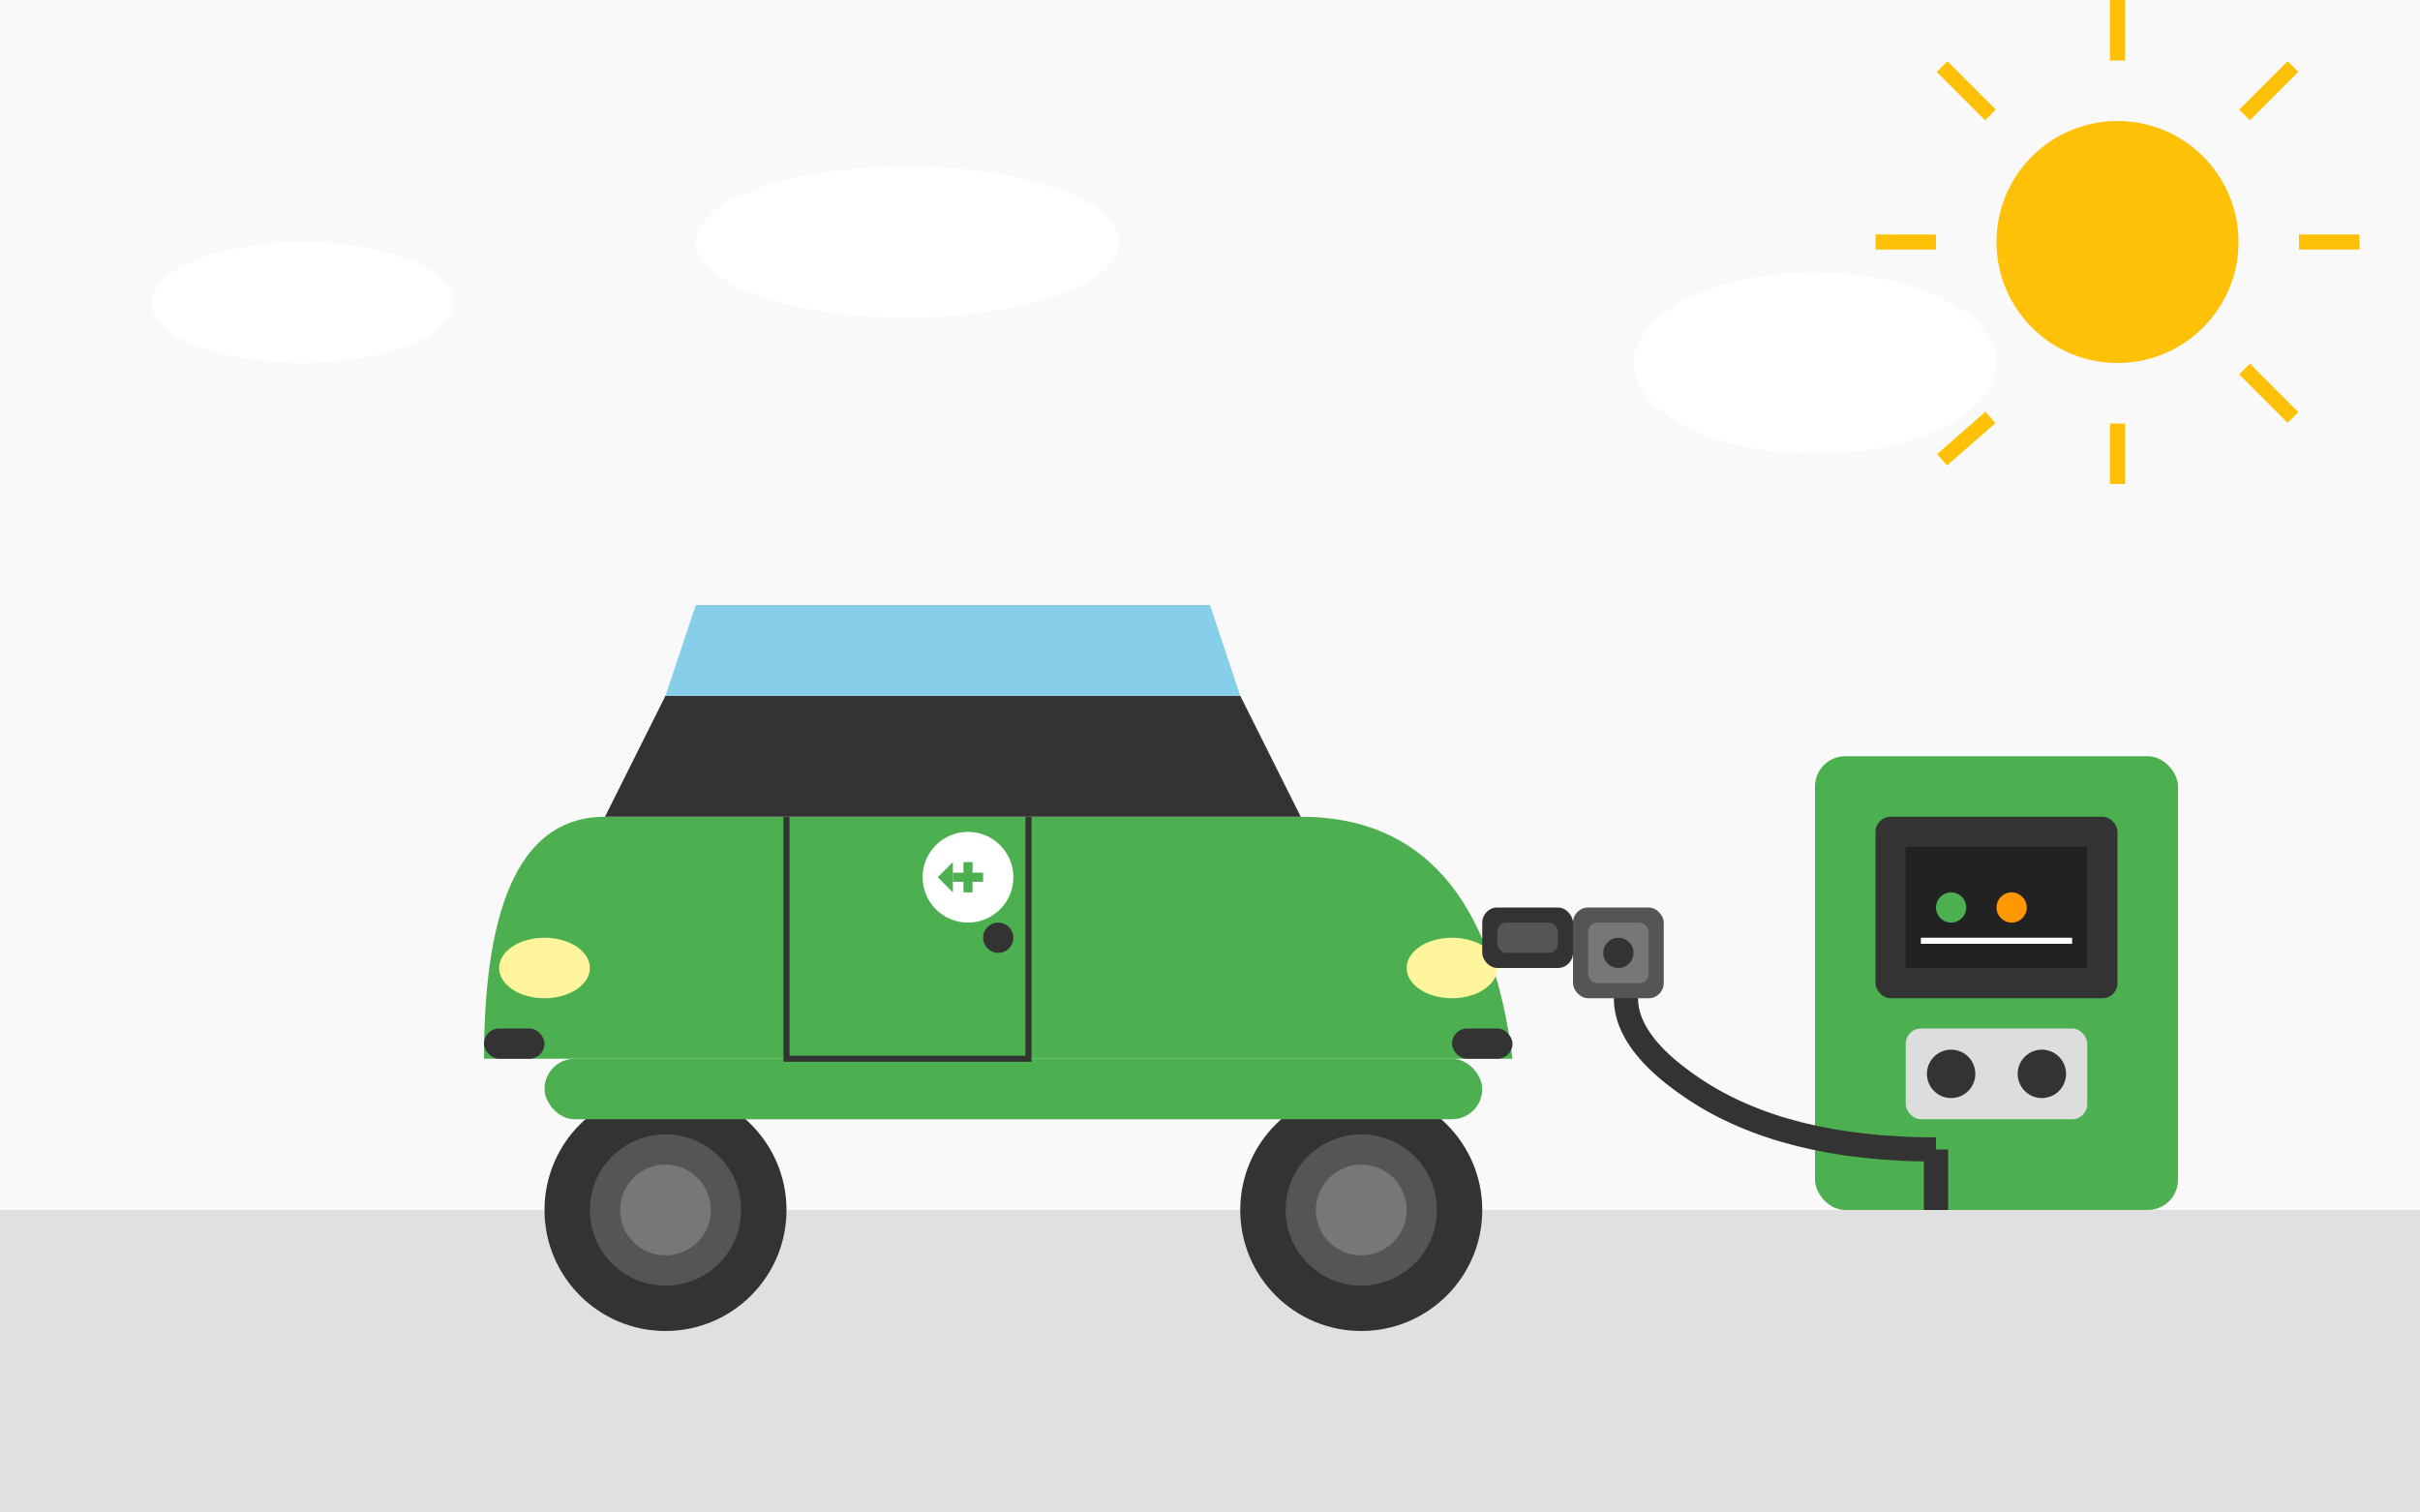 <?xml version="1.0" encoding="UTF-8"?>
<svg xmlns="http://www.w3.org/2000/svg" viewBox="0 0 800 500" width="800" height="500">
  <!-- Background -->
  <rect width="800" height="500" fill="#f9f9f9"/>
  
  <!-- Ground -->
  <rect x="0" y="400" width="800" height="100" fill="#e0e0e0"/>
  
  <!-- Charging station -->
  <g>
    <!-- Station base -->
    <rect x="600" y="250" width="120" height="150" rx="10" fill="#4CAF50"/>
    
    <!-- Station screen -->
    <rect x="620" y="270" width="80" height="60" rx="5" fill="#333"/>
    <rect x="630" y="280" width="60" height="40" fill="#222"/>
    <circle cx="645" cy="300" r="5" fill="#4CAF50"/>
    <circle cx="665" cy="300" r="5" fill="#ff9800"/>
    <rect x="635" y="310" width="50" height="2" fill="#fff"/>
    
    <!-- Control panel -->
    <rect x="630" y="340" width="60" height="30" rx="5" fill="#ddd"/>
    <circle cx="645" cy="355" r="8" fill="#333"/>
    <circle cx="675" cy="355" r="8" fill="#333"/>
    
    <!-- Charging cable -->
    <path d="M640,380 Q590,380 560,360 Q530,340 540,320" stroke="#333" stroke-width="8" fill="none"/>
    <path d="M640,380 L640,400" stroke="#333" stroke-width="8" fill="none"/>
    
    <!-- Charging connector -->
    <rect x="520" y="300" width="30" height="30" rx="5" fill="#555"/>
    <rect x="525" y="305" width="20" height="20" rx="3" fill="#777"/>
    <circle cx="535" cy="315" r="5" fill="#333"/>
  </g>
  
  <!-- Electric car -->
  <g>
    <!-- Wheels -->
    <circle cx="220" cy="400" r="40" fill="#333"/>
    <circle cx="220" cy="400" r="25" fill="#555"/>
    <circle cx="220" cy="400" r="15" fill="#777"/>
    
    <circle cx="450" cy="400" r="40" fill="#333"/>
    <circle cx="450" cy="400" r="25" fill="#555"/>
    <circle cx="450" cy="400" r="15" fill="#777"/>
    
    <!-- Body - chassis -->
    <rect x="180" y="350" width="310" height="20" rx="10" fill="#4CAF50"/>
    
    <!-- Body - main shape -->
    <path d="M160,350 Q160,270 200,270 L430,270 Q490,270 500,350 L160,350 Z" fill="#4CAF50"/>
    
    <!-- Windows -->
    <path d="M200,270 L220,230 L410,230 L430,270 Z" fill="#333"/>
    <path d="M220,230 L230,200 L400,200 L410,230 Z" fill="#87CEEB"/>
    
    <!-- Headlights -->
    <ellipse cx="180" cy="320" rx="15" ry="10" fill="#FFF59D"/>
    <ellipse cx="480" cy="320" rx="15" ry="10" fill="#FFF59D"/>
    
    <!-- Bumpers -->
    <rect x="160" y="340" width="20" height="10" rx="5" fill="#333"/>
    <rect x="480" y="340" width="20" height="10" rx="5" fill="#333"/>
    
    <!-- Doors -->
    <path d="M260,270 L260,350 L340,350 L340,270" stroke="#333" stroke-width="2" fill="none"/>
    <circle cx="330" cy="310" r="5" fill="#333"/>
    
    <!-- Electric car logo -->
    <circle cx="320" cy="290" r="15" fill="#fff"/>
    <path d="M315,290 L325,290 M320,285 L320,295" stroke="#4CAF50" stroke-width="3"/>
    <path d="M310,290 L315,285 L315,295 Z" fill="#4CAF50"/>
    
    <!-- Charging port -->
    <rect x="490" y="300" width="30" height="20" rx="5" fill="#333"/>
    <rect x="495" y="305" width="20" height="10" rx="3" fill="#555"/>
  </g>
  
  <!-- Background elements -->
  <g>
    <!-- Clouds -->
    <ellipse cx="100" cy="100" rx="50" ry="20" fill="#fff"/>
    <ellipse cx="300" cy="80" rx="70" ry="25" fill="#fff"/>
    <ellipse cx="600" cy="120" rx="60" ry="30" fill="#fff"/>
    
    <!-- Sun -->
    <circle cx="700" cy="80" r="40" fill="#FFC107"/>
    <path d="M700,20 L700,0 M700,140 L700,160 M760,80 L780,80 M640,80 L620,80 M742,38 L758,22 M658,138 L642,152 M742,122 L758,138 M658,38 L642,22" stroke="#FFC107" stroke-width="5"/>
  </g>
</svg> 